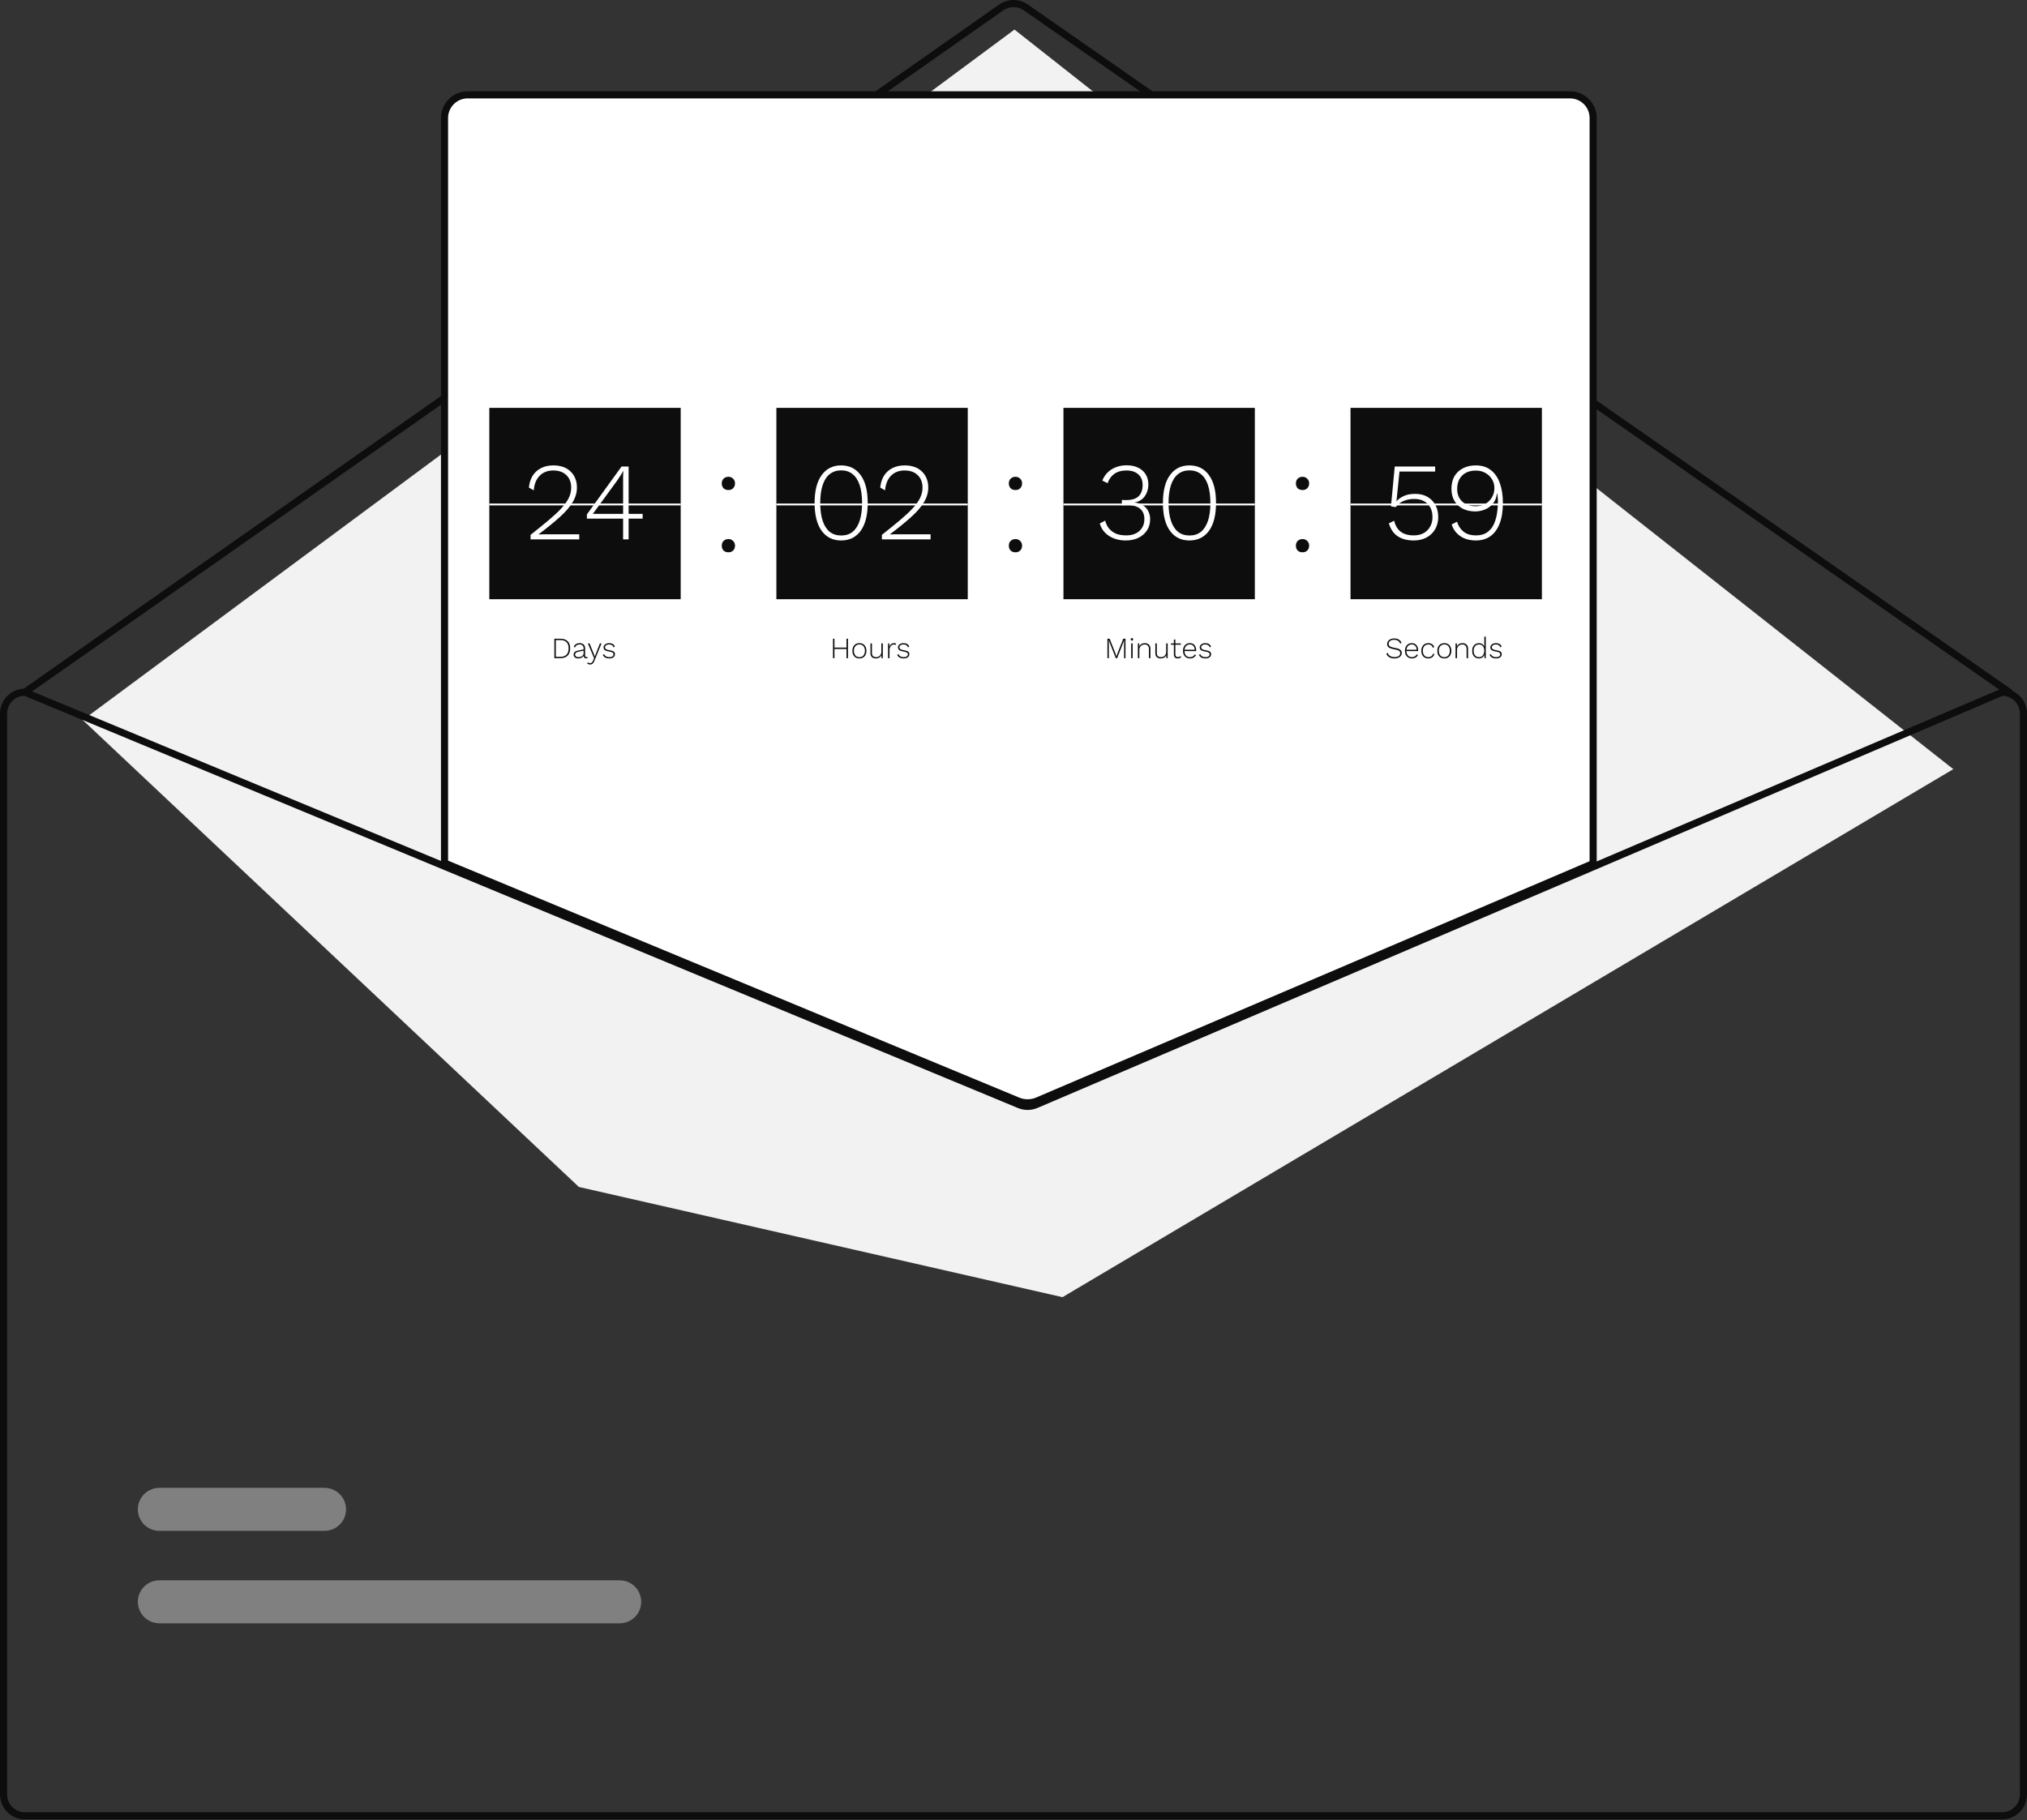 <svg width="481" height="432" viewBox="0 0 481 432" fill="none" xmlns="http://www.w3.org/2000/svg">
<rect x="0" y="0" width="481" height="432" fill="#333333" stroke="none"/>
<g clip-path="url(#clip0_65_3640)">
<path d="M476.78 165.122C476.608 165.122 476.44 165.069 476.298 164.971L242.922 2.441C242.211 1.948 241.367 1.685 240.503 1.687C239.639 1.688 238.796 1.954 238.087 2.449L6.392 164.969C6.208 165.098 5.982 165.148 5.761 165.11C5.541 165.071 5.345 164.946 5.216 164.763C5.087 164.58 5.037 164.353 5.076 164.132C5.114 163.912 5.239 163.716 5.422 163.587L237.118 1.067C238.11 0.374 239.291 0.002 240.501 8.00619e-06C241.71 -0.002 242.892 0.366 243.886 1.056L477.263 163.586C477.41 163.688 477.521 163.835 477.579 164.005C477.637 164.176 477.639 164.36 477.586 164.531C477.532 164.703 477.425 164.852 477.28 164.959C477.135 165.065 476.96 165.122 476.78 165.122Z" fill="#0D0D0D"/>
<path d="M19.632 170.883L240.733 7.02L463.512 182.542L252.125 307.855L137.36 281.696L19.632 170.883Z" fill="#F2F2F2"/>
<path d="M147.047 385.257H37.818C37.147 385.258 36.483 385.127 35.863 384.87C35.243 384.614 34.68 384.239 34.205 383.765C33.73 383.291 33.354 382.728 33.097 382.108C32.84 381.489 32.708 380.825 32.708 380.154C32.708 379.483 32.84 378.819 33.097 378.199C33.354 377.58 33.73 377.017 34.205 376.543C34.68 376.069 35.243 375.693 35.863 375.437C36.483 375.181 37.147 375.05 37.818 375.051H147.047C147.718 375.05 148.382 375.181 149.002 375.437C149.622 375.693 150.185 376.069 150.66 376.543C151.134 377.017 151.511 377.58 151.768 378.199C152.025 378.819 152.157 379.483 152.157 380.154C152.157 380.825 152.025 381.489 151.768 382.108C151.511 382.728 151.134 383.291 150.66 383.765C150.185 384.239 149.622 384.614 149.002 384.87C148.382 385.127 147.718 385.258 147.047 385.257Z" fill="#808080"/>
<path d="M77.007 363.316H37.818C37.147 363.316 36.483 363.185 35.863 362.929C35.243 362.673 34.68 362.297 34.205 361.823C33.73 361.349 33.354 360.786 33.097 360.167C32.84 359.547 32.708 358.883 32.708 358.213C32.708 357.542 32.84 356.878 33.097 356.258C33.354 355.639 33.73 355.076 34.205 354.602C34.68 354.128 35.243 353.752 35.863 353.496C36.483 353.24 37.147 353.109 37.818 353.109H77.007C77.677 353.109 78.342 353.24 78.962 353.496C79.582 353.752 80.145 354.128 80.62 354.602C81.094 355.076 81.471 355.639 81.727 356.258C81.984 356.878 82.117 357.542 82.117 358.213C82.117 358.883 81.984 359.547 81.727 360.167C81.471 360.786 81.094 361.349 80.62 361.823C80.145 362.297 79.582 362.673 78.962 362.929C78.342 363.185 77.677 363.316 77.007 363.316Z" fill="#808080"/>
<path d="M243.842 262.153C243.011 262.154 242.189 261.993 241.42 261.679L105.061 205.099V27.995C105.062 26.429 105.685 24.927 106.793 23.82C107.9 22.713 109.401 22.09 110.968 22.088H372.564C374.13 22.09 375.632 22.713 376.739 23.82C377.846 24.927 378.469 26.429 378.471 27.995V205.223L378.215 205.332L246.336 261.651C245.546 261.983 244.698 262.154 243.842 262.153Z" fill="white"/>
<rect width="45.413" height="45.413" transform="translate(116.113 96.799)" fill="#0D0D0D"/>
<path d="M125.9 128.006V126.932C127.542 125.639 128.966 124.486 130.171 123.473C131.376 122.46 132.381 121.526 133.184 120.67C133.988 119.797 134.581 118.967 134.966 118.181C135.35 117.377 135.542 116.556 135.542 115.718C135.542 114.478 135.158 113.491 134.389 112.757C133.638 112.024 132.608 111.657 131.298 111.657C129.935 111.657 128.844 112.085 128.023 112.941C127.219 113.797 126.765 114.941 126.66 116.373L125.507 115.718C125.612 114.653 125.9 113.727 126.372 112.941C126.861 112.155 127.525 111.544 128.363 111.107C129.202 110.67 130.189 110.452 131.324 110.452C132.18 110.452 132.948 110.574 133.629 110.819C134.328 111.063 134.913 111.421 135.385 111.893C135.874 112.347 136.249 112.897 136.511 113.543C136.773 114.19 136.904 114.915 136.904 115.718C136.904 116.888 136.573 118.032 135.909 119.15C135.263 120.251 134.267 121.412 132.922 122.635C131.577 123.858 129.874 125.246 127.813 126.801V126.827C127.953 126.827 128.127 126.827 128.337 126.827C128.564 126.809 128.782 126.801 128.992 126.801C129.219 126.801 129.403 126.801 129.542 126.801H137.455V128.006H125.9ZM147.861 128.006V123.08H139.267V122.085L147.494 110.714H149.171V121.954H152.498V123.08H149.171V128.006H147.861ZM140.682 121.954H147.861V114.041C147.861 113.692 147.861 113.325 147.861 112.941C147.878 112.557 147.896 112.181 147.913 111.814H147.861C147.669 112.181 147.433 112.574 147.153 112.993C146.891 113.395 146.647 113.762 146.42 114.094L140.682 121.954Z" fill="white"/>
<rect x="116.113" y="119.506" width="45.413" height="0.437" fill="white"/>
<path d="M133 151.588C133.736 151.588 134.302 151.784 134.697 152.175C135.098 152.561 135.298 153.123 135.298 153.859C135.298 154.618 135.098 155.198 134.697 155.598C134.302 155.999 133.736 156.199 133 156.199H131.546V151.588H133ZM133.028 155.878C133.642 155.878 134.113 155.703 134.439 155.354C134.77 155.004 134.935 154.506 134.935 153.859C134.935 153.235 134.77 152.755 134.439 152.419C134.113 152.079 133.642 151.909 133.028 151.909H131.896V155.878H133.028ZM138.492 153.901C138.492 153.598 138.411 153.363 138.248 153.195C138.085 153.027 137.852 152.943 137.549 152.943C137.283 152.943 137.055 153.002 136.864 153.118C136.673 153.23 136.531 153.419 136.438 153.684L136.152 153.502C136.254 153.228 136.424 153.016 136.662 152.867C136.904 152.713 137.202 152.636 137.556 152.636C137.812 152.636 138.036 152.683 138.227 152.776C138.422 152.864 138.574 152.997 138.681 153.174C138.788 153.351 138.841 153.572 138.841 153.838V155.584C138.841 155.831 138.953 155.955 139.177 155.955C139.275 155.955 139.358 155.938 139.428 155.906L139.407 156.185C139.328 156.227 139.226 156.248 139.1 156.248C138.993 156.248 138.893 156.227 138.799 156.185C138.706 156.143 138.629 156.073 138.569 155.976C138.513 155.878 138.485 155.745 138.485 155.577V155.389L138.583 155.382C138.541 155.582 138.448 155.75 138.303 155.885C138.164 156.015 138.001 156.113 137.814 156.178C137.628 156.239 137.442 156.269 137.255 156.269C137.037 156.269 136.841 156.234 136.669 156.164C136.496 156.094 136.361 155.994 136.263 155.864C136.165 155.729 136.117 155.563 136.117 155.368C136.117 155.107 136.203 154.897 136.375 154.739C136.552 154.576 136.799 154.464 137.116 154.404L138.562 154.117V154.411L137.29 154.662C137.016 154.718 136.811 154.8 136.676 154.907C136.54 155.014 136.473 155.161 136.473 155.347C136.473 155.538 136.545 155.689 136.689 155.801C136.834 155.908 137.039 155.962 137.304 155.962C137.439 155.962 137.577 155.943 137.717 155.906C137.856 155.869 137.984 155.81 138.101 155.731C138.222 155.647 138.317 155.545 138.387 155.424C138.457 155.298 138.492 155.147 138.492 154.97V153.901ZM142.737 152.706L141.046 156.842C140.962 157.056 140.871 157.226 140.773 157.352C140.676 157.478 140.566 157.566 140.445 157.618C140.324 157.673 140.184 157.701 140.026 157.701C139.886 157.701 139.758 157.68 139.642 157.638C139.525 157.597 139.43 157.538 139.355 157.464L139.467 157.163C139.537 157.247 139.621 157.305 139.718 157.338C139.816 157.375 139.916 157.394 140.019 157.394C140.168 157.394 140.301 157.35 140.417 157.261C140.534 157.177 140.643 157.01 140.745 156.758L140.976 156.199L140.606 155.333L139.502 152.706H139.9L140.969 155.354L141.144 155.822L141.332 155.319L142.359 152.706H142.737ZM144.569 156.269C144.215 156.269 143.901 156.197 143.626 156.052C143.356 155.908 143.165 155.701 143.053 155.431L143.354 155.228C143.437 155.461 143.587 155.643 143.801 155.773C144.02 155.899 144.285 155.962 144.597 155.962C144.905 155.962 145.145 155.901 145.317 155.78C145.494 155.659 145.582 155.498 145.582 155.298C145.582 155.163 145.538 155.046 145.45 154.949C145.366 154.846 145.205 154.769 144.968 154.718L144.15 154.543C143.815 154.474 143.575 154.362 143.43 154.208C143.291 154.05 143.221 153.859 143.221 153.635C143.221 153.449 143.277 153.281 143.389 153.132C143.5 152.983 143.654 152.864 143.85 152.776C144.05 152.683 144.283 152.636 144.548 152.636C144.898 152.636 145.186 152.706 145.415 152.846C145.643 152.981 145.804 153.186 145.897 153.46L145.603 153.649C145.533 153.402 145.403 153.223 145.212 153.111C145.026 152.999 144.805 152.943 144.548 152.943C144.353 152.943 144.18 152.974 144.031 153.034C143.887 153.09 143.773 153.169 143.689 153.272C143.61 153.37 143.57 153.484 143.57 153.614C143.57 153.749 143.617 153.873 143.71 153.984C143.803 154.092 143.968 154.171 144.206 154.222L145.044 154.404C145.375 154.474 145.606 154.581 145.736 154.725C145.867 154.865 145.932 155.039 145.932 155.249C145.932 155.459 145.876 155.64 145.764 155.794C145.652 155.948 145.494 156.066 145.289 156.15C145.084 156.229 144.844 156.269 144.569 156.269Z" fill="#0D0D0D"/>
<path d="M172.845 113.157C173.311 113.157 173.683 113.309 173.963 113.612C174.266 113.891 174.417 114.264 174.417 114.729C174.417 115.195 174.266 115.58 173.963 115.882C173.683 116.162 173.311 116.301 172.845 116.301C172.379 116.301 171.995 116.162 171.692 115.882C171.413 115.58 171.273 115.195 171.273 114.729C171.273 114.264 171.413 113.891 171.692 113.612C171.995 113.309 172.379 113.157 172.845 113.157ZM172.845 127.934C173.311 127.934 173.683 128.086 173.963 128.388C174.266 128.668 174.417 129.041 174.417 129.506C174.417 129.972 174.266 130.356 173.963 130.659C173.683 130.939 173.311 131.078 172.845 131.078C172.379 131.078 171.995 130.939 171.692 130.659C171.413 130.356 171.273 129.972 171.273 129.506C171.273 129.041 171.413 128.668 171.692 128.388C171.995 128.086 172.379 127.934 172.845 127.934Z" fill="#0D0D0D"/>
<rect width="45.413" height="45.413" transform="translate(184.233 96.799)" fill="#0D0D0D"/>
<path d="M199.591 128.268C197.635 128.268 196.098 127.508 194.98 125.988C193.862 124.451 193.303 122.242 193.303 119.36C193.303 116.478 193.862 114.277 194.98 112.757C196.098 111.22 197.635 110.452 199.591 110.452C201.565 110.452 203.11 111.22 204.228 112.757C205.346 114.277 205.905 116.478 205.905 119.36C205.905 122.242 205.346 124.451 204.228 125.988C203.11 127.508 201.565 128.268 199.591 128.268ZM199.617 127.089C200.683 127.089 201.582 126.801 202.316 126.224C203.049 125.63 203.608 124.757 203.993 123.604C204.377 122.451 204.569 121.037 204.569 119.36C204.569 117.683 204.377 116.268 203.993 115.115C203.608 113.963 203.049 113.098 202.316 112.522C201.582 111.928 200.683 111.631 199.617 111.631C198.552 111.631 197.643 111.928 196.892 112.522C196.159 113.098 195.6 113.963 195.216 115.115C194.831 116.268 194.639 117.683 194.639 119.36C194.639 121.019 194.831 122.434 195.216 123.604C195.6 124.757 196.159 125.63 196.892 126.224C197.643 126.801 198.552 127.089 199.617 127.089ZM209.27 128.006V126.932C210.912 125.639 212.335 124.486 213.54 123.473C214.746 122.46 215.75 121.526 216.553 120.67C217.357 119.797 217.951 118.967 218.335 118.181C218.719 117.377 218.911 116.556 218.911 115.718C218.911 114.478 218.527 113.491 217.759 112.757C217.008 112.024 215.977 111.657 214.667 111.657C213.305 111.657 212.213 112.085 211.392 112.941C210.589 113.797 210.134 114.941 210.03 116.373L208.877 115.718C208.982 114.653 209.27 113.727 209.741 112.941C210.23 112.155 210.894 111.544 211.733 111.107C212.571 110.67 213.558 110.452 214.693 110.452C215.549 110.452 216.318 110.574 216.999 110.819C217.697 111.063 218.283 111.421 218.754 111.893C219.243 112.347 219.619 112.897 219.881 113.543C220.143 114.19 220.274 114.915 220.274 115.718C220.274 116.888 219.942 118.032 219.278 119.15C218.632 120.251 217.636 121.412 216.291 122.635C214.946 123.858 213.243 125.246 211.182 126.801V126.827C211.322 126.827 211.497 126.827 211.706 126.827C211.933 126.809 212.152 126.801 212.361 126.801C212.588 126.801 212.772 126.801 212.912 126.801H220.824V128.006H209.27Z" fill="white"/>
<rect x="184.233" y="119.506" width="45.413" height="0.437" fill="white"/>
<path d="M201.216 151.588V156.199H200.866V151.588H201.216ZM198.016 151.588V156.199H197.667V151.588H198.016ZM201.034 153.691V154.019H197.848V153.691H201.034ZM203.934 152.636C204.26 152.636 204.546 152.708 204.793 152.853C205.045 152.997 205.24 153.207 205.38 153.481C205.524 153.752 205.596 154.075 205.596 154.453C205.596 154.83 205.524 155.156 205.38 155.431C205.24 155.701 205.045 155.908 204.793 156.052C204.546 156.197 204.26 156.269 203.934 156.269C203.608 156.269 203.319 156.197 203.067 156.052C202.82 155.908 202.625 155.701 202.48 155.431C202.341 155.156 202.271 154.83 202.271 154.453C202.271 154.075 202.341 153.752 202.48 153.481C202.625 153.207 202.82 152.997 203.067 152.853C203.319 152.708 203.608 152.636 203.934 152.636ZM203.934 152.936C203.668 152.936 203.438 152.997 203.242 153.118C203.046 153.239 202.893 153.414 202.781 153.642C202.674 153.866 202.62 154.136 202.62 154.453C202.62 154.765 202.674 155.035 202.781 155.263C202.893 155.491 203.046 155.666 203.242 155.787C203.438 155.908 203.668 155.969 203.934 155.969C204.199 155.969 204.43 155.908 204.625 155.787C204.821 155.666 204.972 155.491 205.079 155.263C205.191 155.035 205.247 154.765 205.247 154.453C205.247 154.136 205.191 153.866 205.079 153.642C204.972 153.414 204.821 153.239 204.625 153.118C204.43 152.997 204.199 152.936 203.934 152.936ZM207.825 156.269C207.583 156.269 207.366 156.225 207.175 156.136C206.984 156.048 206.833 155.91 206.721 155.724C206.614 155.533 206.56 155.296 206.56 155.011V152.706H206.91V154.928C206.91 155.291 206.996 155.554 207.168 155.717C207.345 155.88 207.592 155.962 207.909 155.962C208.095 155.962 208.263 155.929 208.412 155.864C208.566 155.799 208.696 155.708 208.803 155.591C208.91 155.475 208.992 155.342 209.048 155.193C209.108 155.044 209.138 154.883 209.138 154.711V152.706H209.488V156.199H209.173L209.159 155.48C209.057 155.726 208.889 155.92 208.656 156.059C208.423 156.199 208.146 156.269 207.825 156.269ZM210.73 156.199V152.706H211.023L211.065 153.439C211.154 153.193 211.296 152.997 211.492 152.853C211.687 152.708 211.922 152.636 212.197 152.636C212.29 152.636 212.374 152.645 212.449 152.664C212.523 152.683 212.584 152.713 212.63 152.755L212.554 153.062C212.502 153.03 212.446 153.004 212.386 152.985C212.325 152.967 212.234 152.957 212.113 152.957C211.936 152.957 211.769 153.013 211.61 153.125C211.452 153.232 211.324 153.384 211.226 153.579C211.128 153.77 211.079 153.991 211.079 154.243V156.199H210.73ZM214.428 156.269C214.074 156.269 213.76 156.197 213.485 156.052C213.215 155.908 213.024 155.701 212.912 155.431L213.213 155.228C213.297 155.461 213.446 155.643 213.66 155.773C213.879 155.899 214.144 155.962 214.456 155.962C214.764 155.962 215.004 155.901 215.176 155.78C215.353 155.659 215.441 155.498 215.441 155.298C215.441 155.163 215.397 155.046 215.309 154.949C215.225 154.846 215.064 154.769 214.827 154.718L214.009 154.543C213.674 154.474 213.434 154.362 213.29 154.208C213.15 154.05 213.08 153.859 213.08 153.635C213.08 153.449 213.136 153.281 213.248 153.132C213.359 152.983 213.513 152.864 213.709 152.776C213.909 152.683 214.142 152.636 214.407 152.636C214.757 152.636 215.046 152.706 215.274 152.846C215.502 152.981 215.663 153.186 215.756 153.46L215.462 153.649C215.393 153.402 215.262 153.223 215.071 153.111C214.885 152.999 214.664 152.943 214.407 152.943C214.212 152.943 214.039 152.974 213.89 153.034C213.746 153.09 213.632 153.169 213.548 153.272C213.469 153.37 213.429 153.484 213.429 153.614C213.429 153.749 213.476 153.873 213.569 153.984C213.662 154.092 213.828 154.171 214.065 154.222L214.903 154.404C215.234 154.474 215.465 154.581 215.595 154.725C215.726 154.865 215.791 155.039 215.791 155.249C215.791 155.459 215.735 155.64 215.623 155.794C215.511 155.948 215.353 156.066 215.148 156.15C214.943 156.229 214.703 156.269 214.428 156.269Z" fill="#0D0D0D"/>
<path d="M240.965 113.157C241.431 113.157 241.803 113.309 242.083 113.612C242.386 113.891 242.537 114.264 242.537 114.729C242.537 115.195 242.386 115.58 242.083 115.882C241.803 116.162 241.431 116.301 240.965 116.301C240.499 116.301 240.115 116.162 239.812 115.882C239.533 115.58 239.393 115.195 239.393 114.729C239.393 114.264 239.533 113.891 239.812 113.612C240.115 113.309 240.499 113.157 240.965 113.157ZM240.965 127.934C241.431 127.934 241.803 128.086 242.083 128.388C242.386 128.668 242.537 129.041 242.537 129.506C242.537 129.972 242.386 130.356 242.083 130.659C241.803 130.939 241.431 131.078 240.965 131.078C240.499 131.078 240.115 130.939 239.812 130.659C239.533 130.356 239.393 129.972 239.393 129.506C239.393 129.041 239.533 128.668 239.812 128.388C240.115 128.086 240.499 127.934 240.965 127.934Z" fill="#0D0D0D"/>
<rect width="45.413" height="45.413" transform="translate(252.354 96.799)" fill="#0D0D0D"/>
<path d="M267.158 128.268C265.621 128.268 264.293 127.91 263.175 127.194C262.058 126.46 261.324 125.473 260.975 124.233L262.258 123.552C262.433 124.268 262.73 124.888 263.149 125.412C263.586 125.936 264.136 126.347 264.8 126.643C265.481 126.923 266.302 127.063 267.263 127.063C268.136 127.063 268.887 126.905 269.516 126.591C270.162 126.277 270.66 125.831 271.009 125.255C271.376 124.678 271.559 123.997 271.559 123.211C271.559 122.46 271.402 121.84 271.088 121.351C270.773 120.862 270.319 120.495 269.725 120.251C269.149 120.006 268.45 119.884 267.629 119.884C267.35 119.884 267.088 119.893 266.843 119.91C266.616 119.91 266.407 119.928 266.215 119.962V118.652C266.389 118.67 266.573 118.679 266.765 118.679C266.974 118.679 267.167 118.679 267.341 118.679C268.616 118.679 269.568 118.373 270.197 117.762C270.826 117.15 271.14 116.268 271.14 115.115C271.14 114.015 270.8 113.168 270.118 112.574C269.437 111.963 268.494 111.657 267.289 111.657C266.119 111.657 265.158 111.928 264.407 112.469C263.673 113.011 263.149 113.744 262.835 114.67L261.577 114.067C261.857 113.334 262.267 112.696 262.809 112.155C263.35 111.613 264.005 111.194 264.774 110.897C265.542 110.583 266.389 110.426 267.315 110.426C268.433 110.426 269.376 110.627 270.145 111.028C270.913 111.413 271.498 111.945 271.9 112.626C272.302 113.308 272.503 114.094 272.503 114.984C272.503 115.561 272.415 116.094 272.241 116.583C272.083 117.072 271.856 117.508 271.559 117.893C271.28 118.259 270.939 118.556 270.538 118.783C270.136 119.011 269.69 119.168 269.201 119.255V119.281C269.778 119.316 270.284 119.438 270.721 119.648C271.175 119.858 271.568 120.137 271.9 120.486C272.232 120.836 272.485 121.246 272.66 121.718C272.834 122.189 272.922 122.696 272.922 123.237C272.922 124.233 272.677 125.106 272.188 125.857C271.699 126.609 271.018 127.202 270.145 127.639C269.289 128.058 268.293 128.268 267.158 128.268ZM282.244 128.268C280.288 128.268 278.751 127.508 277.633 125.988C276.515 124.451 275.956 122.242 275.956 119.36C275.956 116.478 276.515 114.277 277.633 112.757C278.751 111.22 280.288 110.452 282.244 110.452C284.218 110.452 285.763 111.22 286.881 112.757C287.999 114.277 288.558 116.478 288.558 119.36C288.558 122.242 287.999 124.451 286.881 125.988C285.763 127.508 284.218 128.268 282.244 128.268ZM282.27 127.089C283.336 127.089 284.235 126.801 284.969 126.224C285.702 125.63 286.261 124.757 286.645 123.604C287.03 122.451 287.222 121.037 287.222 119.36C287.222 117.683 287.03 116.268 286.645 115.115C286.261 113.963 285.702 113.098 284.969 112.522C284.235 111.928 283.336 111.631 282.27 111.631C281.205 111.631 280.296 111.928 279.545 112.522C278.812 113.098 278.253 113.963 277.868 115.115C277.484 116.268 277.292 117.683 277.292 119.36C277.292 121.019 277.484 122.434 277.868 123.604C278.253 124.757 278.812 125.63 279.545 126.224C280.296 126.801 281.205 127.089 282.27 127.089Z" fill="white"/>
<rect x="252.354" y="119.506" width="45.413" height="0.437" fill="white"/>
<path d="M267.076 151.588V156.199H266.741V152.762L266.783 151.923H266.776L265.092 156.199H264.771L263.087 151.923H263.08L263.122 152.762V156.199H262.787V151.588H263.311L264.701 155.081L264.932 155.787H264.939L265.162 155.088L266.552 151.588H267.076ZM268.601 152.028C268.513 152.028 268.441 152.003 268.385 151.951C268.334 151.895 268.308 151.823 268.308 151.735C268.308 151.646 268.334 151.576 268.385 151.525C268.441 151.469 268.513 151.441 268.601 151.441C268.69 151.441 268.76 151.469 268.811 151.525C268.867 151.576 268.895 151.646 268.895 151.735C268.895 151.823 268.867 151.895 268.811 151.951C268.76 152.003 268.69 152.028 268.601 152.028ZM268.776 152.706V156.199H268.427V152.706H268.776ZM270.017 156.199V152.706H270.331L270.359 153.579L270.303 153.53C270.368 153.339 270.466 153.179 270.596 153.048C270.727 152.913 270.883 152.811 271.065 152.741C271.246 152.671 271.442 152.636 271.651 152.636C271.912 152.636 272.143 152.685 272.343 152.783C272.543 152.881 272.699 153.025 272.811 153.216C272.928 153.407 272.986 153.647 272.986 153.936V156.199H272.637V154.047C272.637 153.665 272.541 153.386 272.35 153.209C272.164 153.032 271.919 152.943 271.616 152.943C271.398 152.943 271.193 152.995 271.002 153.097C270.815 153.195 270.662 153.339 270.541 153.53C270.424 153.721 270.366 153.954 270.366 154.229V156.199H270.017ZM275.422 156.269C275.18 156.269 274.963 156.225 274.772 156.136C274.581 156.048 274.43 155.91 274.318 155.724C274.211 155.533 274.157 155.296 274.157 155.011V152.706H274.507V154.928C274.507 155.291 274.593 155.554 274.765 155.717C274.942 155.88 275.189 155.962 275.506 155.962C275.692 155.962 275.86 155.929 276.009 155.864C276.162 155.799 276.293 155.708 276.4 155.591C276.507 155.475 276.589 155.342 276.644 155.193C276.705 155.044 276.735 154.883 276.735 154.711V152.706H277.085V156.199H276.77L276.756 155.48C276.654 155.726 276.486 155.92 276.253 156.059C276.02 156.199 275.743 156.269 275.422 156.269ZM278.907 151.735V155.277C278.907 155.496 278.958 155.664 279.06 155.78C279.168 155.892 279.321 155.948 279.522 155.948C279.652 155.948 279.766 155.927 279.864 155.885C279.966 155.838 280.057 155.773 280.136 155.689L280.269 155.976C280.181 156.064 280.069 156.136 279.934 156.192C279.799 156.243 279.647 156.269 279.48 156.269C279.298 156.269 279.137 156.236 278.998 156.171C278.858 156.101 278.748 155.997 278.669 155.857C278.595 155.717 278.557 155.54 278.557 155.326V151.833L278.907 151.735ZM280.213 152.706V153.006H277.859V152.706H280.213ZM282.386 156.269C282.064 156.269 281.778 156.197 281.526 156.052C281.275 155.908 281.077 155.701 280.933 155.431C280.793 155.156 280.723 154.83 280.723 154.453C280.723 154.075 280.793 153.752 280.933 153.481C281.077 153.207 281.27 152.997 281.512 152.853C281.755 152.708 282.032 152.636 282.344 152.636C282.661 152.636 282.931 152.706 283.154 152.846C283.378 152.985 283.55 153.181 283.671 153.432C283.792 153.679 283.853 153.966 283.853 154.292C283.853 154.334 283.851 154.376 283.846 154.418C283.846 154.455 283.844 154.49 283.839 154.522H280.94V154.208H283.685L283.511 154.257C283.506 153.856 283.399 153.537 283.189 153.3C282.984 153.062 282.7 152.943 282.337 152.943C282.085 152.943 281.864 153.004 281.673 153.125C281.482 153.242 281.333 153.414 281.226 153.642C281.119 153.866 281.065 154.136 281.065 154.453C281.065 154.765 281.119 155.035 281.226 155.263C281.338 155.491 281.491 155.666 281.687 155.787C281.887 155.903 282.118 155.962 282.379 155.962C282.649 155.962 282.879 155.903 283.07 155.787C283.266 155.671 283.417 155.51 283.525 155.305L283.804 155.466C283.72 155.633 283.608 155.778 283.469 155.899C283.329 156.015 283.168 156.106 282.987 156.171C282.805 156.236 282.605 156.269 282.386 156.269ZM286.03 156.269C285.676 156.269 285.362 156.197 285.087 156.052C284.817 155.908 284.626 155.701 284.514 155.431L284.815 155.228C284.898 155.461 285.047 155.643 285.262 155.773C285.481 155.899 285.746 155.962 286.058 155.962C286.366 155.962 286.606 155.901 286.778 155.78C286.955 155.659 287.043 155.498 287.043 155.298C287.043 155.163 286.999 155.046 286.911 154.949C286.827 154.846 286.666 154.769 286.429 154.718L285.611 154.543C285.276 154.474 285.036 154.362 284.891 154.208C284.752 154.05 284.682 153.859 284.682 153.635C284.682 153.449 284.738 153.281 284.85 153.132C284.961 152.983 285.115 152.864 285.311 152.776C285.511 152.683 285.744 152.636 286.009 152.636C286.359 152.636 286.647 152.706 286.876 152.846C287.104 152.981 287.265 153.186 287.358 153.46L287.064 153.649C286.994 153.402 286.864 153.223 286.673 153.111C286.487 152.999 286.265 152.943 286.009 152.943C285.814 152.943 285.641 152.974 285.492 153.034C285.348 153.09 285.234 153.169 285.15 153.272C285.071 153.37 285.031 153.484 285.031 153.614C285.031 153.749 285.078 153.873 285.171 153.984C285.264 154.092 285.429 154.171 285.667 154.222L286.505 154.404C286.836 154.474 287.067 154.581 287.197 154.725C287.327 154.865 287.393 155.039 287.393 155.249C287.393 155.459 287.337 155.64 287.225 155.794C287.113 155.948 286.955 156.066 286.75 156.15C286.545 156.229 286.305 156.269 286.03 156.269Z" fill="#0D0D0D"/>
<path d="M309.085 113.157C309.551 113.157 309.924 113.309 310.203 113.612C310.506 113.891 310.657 114.264 310.657 114.729C310.657 115.195 310.506 115.58 310.203 115.882C309.924 116.162 309.551 116.301 309.085 116.301C308.619 116.301 308.235 116.162 307.932 115.882C307.653 115.58 307.513 115.195 307.513 114.729C307.513 114.264 307.653 113.891 307.932 113.612C308.235 113.309 308.619 113.157 309.085 113.157ZM309.085 127.934C309.551 127.934 309.924 128.086 310.203 128.388C310.506 128.668 310.657 129.041 310.657 129.506C310.657 129.972 310.506 130.356 310.203 130.659C309.924 130.939 309.551 131.078 309.085 131.078C308.619 131.078 308.235 130.939 307.932 130.659C307.653 130.356 307.513 129.972 307.513 129.506C307.513 129.041 307.653 128.668 307.932 128.388C308.235 128.086 308.619 127.934 309.085 127.934Z" fill="#0D0D0D"/>
<rect width="45.413" height="45.413" transform="translate(320.473 96.799)" fill="#0D0D0D"/>
<path d="M335.446 128.268C333.944 128.268 332.686 127.936 331.673 127.272C330.678 126.609 329.979 125.587 329.577 124.207L330.835 123.578C331.08 124.696 331.586 125.561 332.355 126.172C333.141 126.766 334.18 127.063 335.472 127.063C336.381 127.063 337.158 126.888 337.804 126.539C338.468 126.172 338.983 125.665 339.35 125.019C339.734 124.355 339.926 123.596 339.926 122.74C339.926 121.831 339.752 121.063 339.402 120.434C339.053 119.788 338.555 119.29 337.909 118.941C337.28 118.591 336.52 118.417 335.63 118.417C334.896 118.417 334.25 118.504 333.691 118.679C333.132 118.836 332.643 119.063 332.224 119.36C331.822 119.639 331.481 119.971 331.202 120.355L330.075 120.172L330.966 110.714H340.555V111.919H332.093L331.411 118.626L331.359 118.967H331.385C331.804 118.478 332.372 118.067 333.088 117.735C333.804 117.386 334.721 117.211 335.839 117.211C336.94 117.211 337.892 117.439 338.695 117.893C339.498 118.347 340.127 118.984 340.581 119.805C341.053 120.626 341.289 121.587 341.289 122.687C341.289 123.526 341.14 124.294 340.843 124.993C340.564 125.674 340.162 126.259 339.638 126.748C339.132 127.237 338.52 127.613 337.804 127.875C337.088 128.137 336.302 128.268 335.446 128.268ZM350.212 110.452C351.627 110.452 352.806 110.819 353.749 111.552C354.709 112.286 355.426 113.316 355.897 114.644C356.386 115.971 356.631 117.543 356.631 119.36C356.631 121.316 356.369 122.958 355.845 124.285C355.338 125.595 354.605 126.591 353.644 127.272C352.701 127.936 351.565 128.268 350.238 128.268C348.806 128.268 347.583 127.936 346.57 127.272C345.557 126.591 344.858 125.657 344.474 124.469L345.758 123.814C346.02 124.757 346.518 125.534 347.251 126.146C347.985 126.757 348.989 127.063 350.264 127.063C351.26 127.063 352.089 126.853 352.753 126.434C353.434 125.997 353.967 125.412 354.351 124.678C354.736 123.927 355.015 123.063 355.19 122.085C355.364 121.089 355.452 120.041 355.452 118.941C355.452 118.626 355.434 118.321 355.399 118.024C355.364 117.709 355.329 117.412 355.295 117.133H355.216C355.111 118.111 354.788 118.914 354.247 119.543C353.723 120.172 353.085 120.635 352.334 120.932C351.6 121.229 350.849 121.377 350.081 121.377C348.945 121.377 347.95 121.159 347.094 120.722C346.256 120.286 345.601 119.666 345.129 118.862C344.657 118.059 344.422 117.115 344.422 116.032C344.422 114.88 344.649 113.893 345.103 113.072C345.574 112.251 346.247 111.613 347.12 111.159C347.993 110.688 349.024 110.452 350.212 110.452ZM350.238 111.683C348.841 111.683 347.749 112.076 346.963 112.862C346.177 113.648 345.784 114.714 345.784 116.059C345.784 117.299 346.186 118.294 346.989 119.045C347.793 119.779 348.858 120.146 350.186 120.146C351.059 120.146 351.827 119.954 352.491 119.569C353.155 119.185 353.67 118.67 354.037 118.024C354.421 117.377 354.613 116.653 354.613 115.849C354.613 115.046 354.421 114.338 354.037 113.727C353.653 113.098 353.129 112.6 352.465 112.233C351.819 111.867 351.076 111.683 350.238 111.683Z" fill="white"/>
<rect x="320.473" y="119.506" width="45.413" height="0.437" fill="white"/>
<path d="M330.832 151.518C331.255 151.518 331.612 151.602 331.901 151.77C332.194 151.937 332.418 152.194 332.571 152.538L332.278 152.762C332.143 152.436 331.952 152.201 331.705 152.056C331.463 151.912 331.162 151.84 330.804 151.84C330.529 151.84 330.296 151.884 330.105 151.972C329.914 152.056 329.767 152.17 329.665 152.315C329.567 152.454 329.518 152.613 329.518 152.79C329.518 153.004 329.588 153.181 329.728 153.321C329.867 153.46 330.124 153.572 330.496 153.656L331.404 153.852C331.856 153.95 332.173 154.092 332.355 154.278C332.541 154.46 332.634 154.695 332.634 154.984C332.634 155.235 332.56 155.459 332.411 155.654C332.266 155.85 332.066 156.001 331.81 156.108C331.554 156.216 331.253 156.269 330.908 156.269C330.578 156.269 330.282 156.225 330.021 156.136C329.765 156.043 329.548 155.915 329.371 155.752C329.194 155.584 329.064 155.384 328.98 155.151L329.288 154.914C329.353 155.133 329.46 155.321 329.609 155.48C329.763 155.633 329.951 155.75 330.175 155.829C330.398 155.908 330.648 155.948 330.922 155.948C331.183 155.948 331.416 155.913 331.621 155.843C331.826 155.768 331.984 155.661 332.096 155.522C332.213 155.382 332.271 155.209 332.271 155.004C332.271 154.809 332.201 154.644 332.061 154.508C331.926 154.373 331.684 154.271 331.335 154.201L330.384 153.991C330.091 153.926 329.853 153.84 329.672 153.733C329.49 153.626 329.357 153.498 329.274 153.349C329.194 153.195 329.155 153.023 329.155 152.832C329.155 152.594 329.222 152.378 329.357 152.182C329.492 151.982 329.686 151.821 329.937 151.7C330.189 151.579 330.487 151.518 330.832 151.518ZM335.053 156.269C334.731 156.269 334.445 156.197 334.193 156.052C333.942 155.908 333.744 155.701 333.599 155.431C333.46 155.156 333.39 154.83 333.39 154.453C333.39 154.075 333.46 153.752 333.599 153.481C333.744 153.207 333.937 152.997 334.179 152.853C334.421 152.708 334.699 152.636 335.011 152.636C335.327 152.636 335.597 152.706 335.821 152.846C336.045 152.985 336.217 153.181 336.338 153.432C336.459 153.679 336.52 153.966 336.52 154.292C336.52 154.334 336.517 154.376 336.513 154.418C336.513 154.455 336.51 154.49 336.506 154.522H333.606V154.208H336.352L336.177 154.257C336.173 153.856 336.066 153.537 335.856 153.3C335.651 153.062 335.367 152.943 335.004 152.943C334.752 152.943 334.531 153.004 334.34 153.125C334.149 153.242 334 153.414 333.893 153.642C333.786 153.866 333.732 154.136 333.732 154.453C333.732 154.765 333.786 155.035 333.893 155.263C334.005 155.491 334.158 155.666 334.354 155.787C334.554 155.903 334.785 155.962 335.046 155.962C335.316 155.962 335.546 155.903 335.737 155.787C335.933 155.671 336.084 155.51 336.191 155.305L336.471 155.466C336.387 155.633 336.275 155.778 336.135 155.899C335.996 156.015 335.835 156.106 335.653 156.171C335.472 156.236 335.271 156.269 335.053 156.269ZM338.928 152.636C339.165 152.636 339.377 152.673 339.563 152.748C339.75 152.822 339.908 152.929 340.038 153.069C340.169 153.209 340.269 153.379 340.339 153.579L340.011 153.733C339.936 153.481 339.806 153.288 339.619 153.153C339.438 153.013 339.205 152.943 338.921 152.943C338.664 152.943 338.439 153.004 338.243 153.125C338.047 153.242 337.896 153.414 337.789 153.642C337.682 153.866 337.628 154.136 337.628 154.453C337.628 154.765 337.682 155.035 337.789 155.263C337.896 155.491 338.045 155.666 338.236 155.787C338.427 155.903 338.653 155.962 338.914 155.962C339.109 155.962 339.286 155.929 339.445 155.864C339.608 155.799 339.74 155.703 339.843 155.577C339.95 155.452 340.02 155.303 340.052 155.13L340.374 155.242C340.313 155.456 340.213 155.64 340.073 155.794C339.938 155.948 339.773 156.066 339.577 156.15C339.382 156.229 339.163 156.269 338.921 156.269C338.604 156.269 338.32 156.197 338.068 156.052C337.821 155.908 337.628 155.701 337.488 155.431C337.349 155.156 337.279 154.83 337.279 154.453C337.279 154.075 337.349 153.752 337.488 153.481C337.633 153.207 337.828 152.997 338.075 152.853C338.327 152.708 338.611 152.636 338.928 152.636ZM342.735 152.636C343.061 152.636 343.348 152.708 343.594 152.853C343.846 152.997 344.042 153.207 344.181 153.481C344.326 153.752 344.398 154.075 344.398 154.453C344.398 154.83 344.326 155.156 344.181 155.431C344.042 155.701 343.846 155.908 343.594 156.052C343.348 156.197 343.061 156.269 342.735 156.269C342.409 156.269 342.12 156.197 341.869 156.052C341.622 155.908 341.426 155.701 341.282 155.431C341.142 155.156 341.072 154.83 341.072 154.453C341.072 154.075 341.142 153.752 341.282 153.481C341.426 153.207 341.622 152.997 341.869 152.853C342.12 152.708 342.409 152.636 342.735 152.636ZM342.735 152.936C342.47 152.936 342.239 152.997 342.043 153.118C341.848 153.239 341.694 153.414 341.582 153.642C341.475 153.866 341.422 154.136 341.422 154.453C341.422 154.765 341.475 155.035 341.582 155.263C341.694 155.491 341.848 155.666 342.043 155.787C342.239 155.908 342.47 155.969 342.735 155.969C343.001 155.969 343.231 155.908 343.427 155.787C343.622 155.666 343.774 155.491 343.881 155.263C343.993 155.035 344.049 154.765 344.049 154.453C344.049 154.136 343.993 153.866 343.881 153.642C343.774 153.414 343.622 153.239 343.427 153.118C343.231 152.997 343.001 152.936 342.735 152.936ZM345.397 156.199V152.706H345.711L345.739 153.579L345.683 153.53C345.748 153.339 345.846 153.179 345.977 153.048C346.107 152.913 346.263 152.811 346.445 152.741C346.626 152.671 346.822 152.636 347.032 152.636C347.292 152.636 347.523 152.685 347.723 152.783C347.924 152.881 348.08 153.025 348.191 153.216C348.308 153.407 348.366 153.647 348.366 153.936V156.199H348.017V154.047C348.017 153.665 347.921 153.386 347.73 153.209C347.544 153.032 347.299 152.943 346.997 152.943C346.778 152.943 346.573 152.995 346.382 153.097C346.196 153.195 346.042 153.339 345.921 153.53C345.804 153.721 345.746 153.954 345.746 154.229V156.199H345.397ZM350.935 156.269C350.632 156.269 350.36 156.197 350.117 156.052C349.875 155.908 349.684 155.701 349.544 155.431C349.409 155.156 349.342 154.83 349.342 154.453C349.342 154.066 349.414 153.738 349.558 153.467C349.703 153.197 349.898 152.992 350.145 152.853C350.392 152.708 350.665 152.636 350.963 152.636C351.289 152.636 351.566 152.722 351.794 152.895C352.027 153.067 352.183 153.307 352.262 153.614L352.22 153.642V151.099H352.57V156.199H352.255L352.234 155.228L352.276 155.214C352.234 155.438 352.148 155.629 352.018 155.787C351.892 155.945 351.734 156.066 351.543 156.15C351.356 156.229 351.154 156.269 350.935 156.269ZM350.977 155.962C351.224 155.962 351.44 155.901 351.626 155.78C351.813 155.654 351.957 155.475 352.06 155.242C352.167 155.009 352.22 154.737 352.22 154.425C352.22 154.117 352.167 153.854 352.06 153.635C351.957 153.412 351.813 153.242 351.626 153.125C351.445 153.004 351.233 152.943 350.991 152.943C350.59 152.943 350.273 153.079 350.04 153.349C349.808 153.619 349.691 153.987 349.691 154.453C349.691 154.918 349.805 155.286 350.034 155.556C350.266 155.827 350.581 155.962 350.977 155.962ZM354.997 156.269C354.643 156.269 354.329 156.197 354.054 156.052C353.784 155.908 353.593 155.701 353.481 155.431L353.781 155.228C353.865 155.461 354.014 155.643 354.228 155.773C354.447 155.899 354.713 155.962 355.025 155.962C355.332 155.962 355.572 155.901 355.745 155.78C355.922 155.659 356.01 155.498 356.01 155.298C356.01 155.163 355.966 155.046 355.877 154.949C355.793 154.846 355.633 154.769 355.395 154.718L354.578 154.543C354.242 154.474 354.003 154.362 353.858 154.208C353.718 154.05 353.649 153.859 353.649 153.635C353.649 153.449 353.704 153.281 353.816 153.132C353.928 152.983 354.082 152.864 354.277 152.776C354.478 152.683 354.711 152.636 354.976 152.636C355.325 152.636 355.614 152.706 355.842 152.846C356.071 152.981 356.231 153.186 356.324 153.46L356.031 153.649C355.961 153.402 355.831 153.223 355.64 153.111C355.453 152.999 355.232 152.943 354.976 152.943C354.78 152.943 354.608 152.974 354.459 153.034C354.315 153.09 354.201 153.169 354.117 153.272C354.037 153.37 353.998 153.484 353.998 153.614C353.998 153.749 354.044 153.873 354.138 153.984C354.231 154.092 354.396 154.171 354.634 154.222L355.472 154.404C355.803 154.474 356.033 154.581 356.164 154.725C356.294 154.865 356.359 155.039 356.359 155.249C356.359 155.459 356.303 155.64 356.192 155.794C356.08 155.948 355.922 156.066 355.717 156.15C355.512 156.229 355.272 156.269 354.997 156.269Z" fill="#0D0D0D"/>
<path d="M243.842 262.575C242.956 262.576 242.079 262.404 241.26 262.07L104.639 205.381V27.995C104.641 26.317 105.308 24.708 106.494 23.522C107.681 22.335 109.29 21.668 110.968 21.666H372.564C374.242 21.668 375.851 22.335 377.037 23.522C378.224 24.708 378.891 26.317 378.893 27.995V205.501L246.502 262.039C245.66 262.393 244.755 262.576 243.842 262.575ZM106.326 204.254L241.903 260.509C243.168 261.022 244.584 261.014 245.843 260.486L377.205 204.387V27.995C377.204 26.765 376.714 25.585 375.844 24.715C374.974 23.845 373.795 23.355 372.564 23.354H110.968C109.737 23.355 108.557 23.845 107.687 24.715C106.817 25.585 106.328 26.765 106.326 27.995L106.326 204.254Z" fill="#0D0D0D"/>
<path d="M475.093 163.436H474.924L378.049 204.802L245.504 261.399C244.986 261.617 244.431 261.731 243.869 261.734C243.307 261.736 242.75 261.629 242.23 261.416L105.482 204.683L6.228 163.503L6.076 163.436H5.907C4.341 163.437 2.839 164.06 1.732 165.168C0.625 166.275 0.002 167.776 0 169.343V425.876C0.002 427.442 0.625 428.943 1.732 430.051C2.839 431.158 4.341 431.781 5.907 431.783H475.093C476.659 431.781 478.161 431.158 479.268 430.051C480.375 428.943 480.998 427.442 481 425.876V169.343C480.998 167.776 480.375 166.275 479.268 165.168C478.161 164.06 476.659 163.437 475.093 163.436ZM479.312 425.876C479.312 426.995 478.867 428.068 478.076 428.859C477.285 429.65 476.212 430.095 475.093 430.095H5.907C4.788 430.095 3.715 429.65 2.924 428.859C2.133 428.068 1.688 426.995 1.688 425.876V169.343C1.689 168.251 2.112 167.203 2.869 166.417C3.625 165.631 4.657 165.167 5.747 165.123L105.482 206.506L241.58 262.977C243.054 263.577 244.704 263.568 246.171 262.952L378.049 206.633L475.262 165.123C476.35 165.17 477.379 165.635 478.133 166.421C478.887 167.207 479.31 168.253 479.312 169.343V425.876Z" fill="#0D0D0D"/>
</g>
<defs>
<clipPath id="clip0_65_3640">
<rect width="481" height="431.782" fill="white"/>
</clipPath>
</defs>
</svg>
